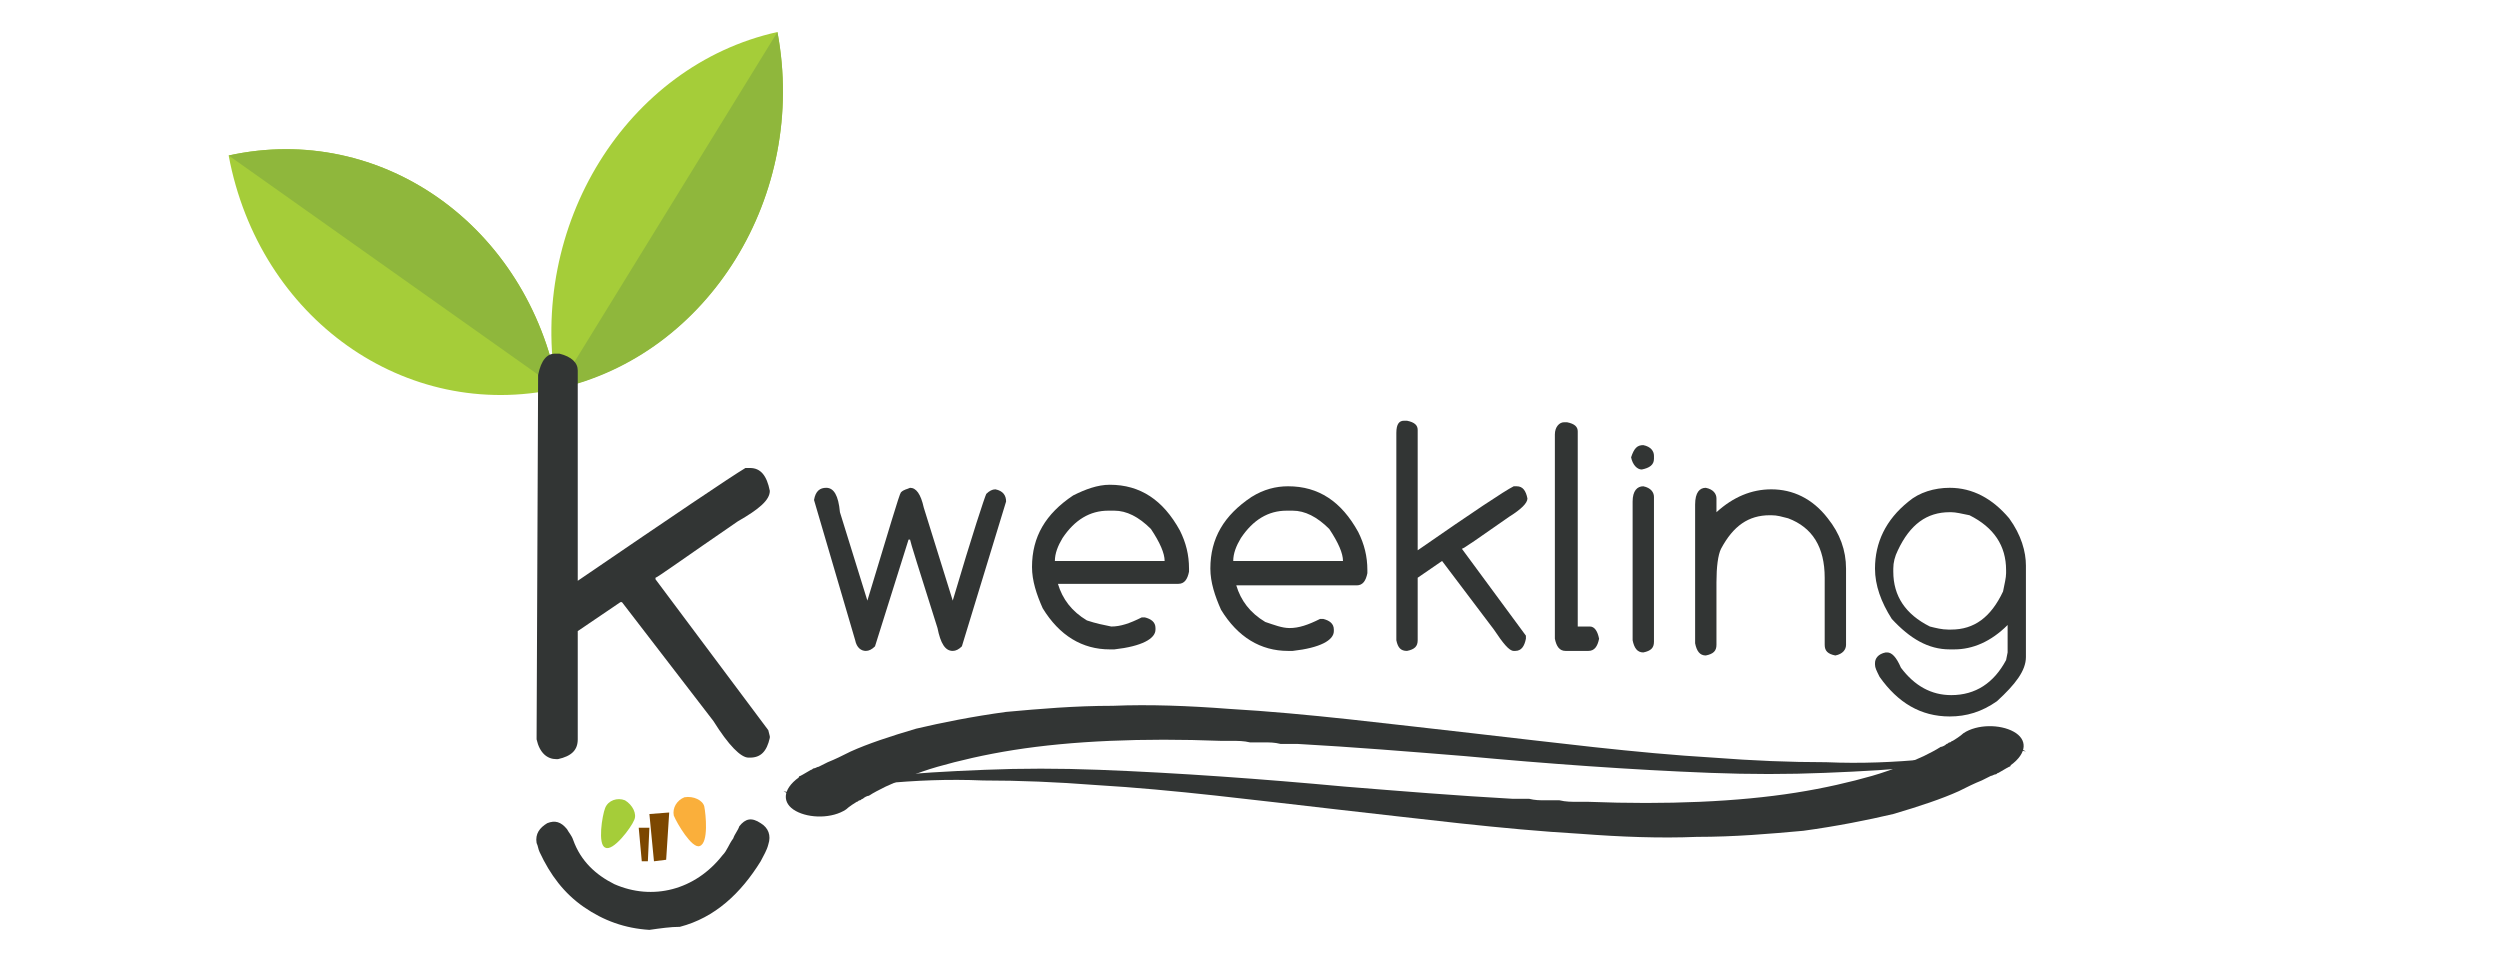 <?xml version="1.0" encoding="utf-8"?>
<!-- Generator: Adobe Illustrator 24.0.1, SVG Export Plug-In . SVG Version: 6.00 Build 0)  -->
<svg version="1.1" xmlns="http://www.w3.org/2000/svg" xmlns:xlink="http://www.w3.org/1999/xlink" x="0px" y="0px"
	 viewBox="0 0 164 64" style="enable-background:new 0 0 164 64;" xml:space="preserve">
<style type="text/css">
	.st0{display:none;}
	.st1{fill:#323534;}
	.st2{fill-rule:evenodd;clip-rule:evenodd;fill:#A5CD39;}
	.st3{fill-rule:evenodd;clip-rule:evenodd;fill:#8FB73C;}
	.st4{fill:#A5CD39;}
	.st5{fill:#FAAF3B;}
	.st6{fill:#7C4700;}
</style>
<g id="Background" class="st0">
</g>
<g id="Design">
	<g>
		<path class="st1" d="M42.6,61c-1.6-0.1-3-0.6-4.3-1.5c-1.3-0.9-2.2-2.1-2.9-3.6c-0.1-0.2-0.1-0.4-0.2-0.6c-0.1-0.6,0.2-1,0.7-1.3
			c0.5-0.2,0.9-0.1,1.3,0.4c0.1,0.2,0.3,0.4,0.4,0.7c0.5,1.4,1.5,2.3,2.7,2.9c2.5,1.1,5.3,0.4,7.1-1.9c0.3-0.3,0.4-0.7,0.7-1.1
			c0.1-0.3,0.3-0.5,0.4-0.8c0.4-0.5,0.8-0.6,1.4-0.2c0.5,0.3,0.7,0.8,0.5,1.4c-0.1,0.4-0.3,0.7-0.5,1.1c-1.3,2.1-3,3.7-5.3,4.3
			C44,60.8,43.3,60.9,42.6,61z"/>
		<path class="st1" d="M54.2,32c0.5,0,0.8,0.5,0.9,1.6l1.8,5.8h0c1.4-4.6,2.1-7,2.2-7.1c0.2-0.2,0.4-0.2,0.6-0.3
			c0.4,0,0.7,0.4,0.9,1.3l1.9,6.1h0c1.3-4.4,2.1-6.8,2.2-7c0.2-0.2,0.4-0.3,0.6-0.3c0.5,0.1,0.7,0.4,0.7,0.8l-2.9,9.5
			c-0.2,0.2-0.4,0.3-0.6,0.3h0c-0.5,0-0.8-0.5-1-1.5c-1.2-3.8-1.8-5.7-1.8-5.8l-0.1,0l-2.2,7c-0.2,0.2-0.4,0.3-0.6,0.3h0
			c-0.3,0-0.6-0.2-0.7-0.7l-2.7-9.2C53.5,32.2,53.8,32,54.2,32z"/>
		<path class="st1" d="M72.8,31.8c2,0,3.5,1,4.6,3c0.4,0.8,0.6,1.6,0.6,2.5l0,0.2c-0.1,0.5-0.3,0.8-0.7,0.8l-7.9,0
			c0.3,1,0.9,1.8,1.9,2.4c0.6,0.2,1.1,0.3,1.6,0.4c0.6,0,1.2-0.2,2-0.6l0.2,0c0.4,0.1,0.7,0.3,0.7,0.7l0,0.1c0,0.6-0.9,1.1-2.7,1.3
			l-0.3,0c-1.8,0-3.3-0.9-4.4-2.7c-0.4-0.9-0.7-1.8-0.7-2.7c0-2,0.9-3.5,2.7-4.7C71.2,32.1,72,31.8,72.8,31.8z M69.2,36.8l7.2,0
			c0-0.5-0.3-1.2-0.9-2.1c-0.8-0.8-1.6-1.2-2.4-1.2l-0.4,0c-1.2,0-2.2,0.6-3,1.8C69.4,35.8,69.2,36.3,69.2,36.8z"/>
		<path class="st1" d="M84.5,31.9c2,0,3.5,1,4.6,3c0.4,0.8,0.6,1.6,0.6,2.5l0,0.2c-0.1,0.5-0.3,0.8-0.7,0.8l-7.9,0
			c0.3,1,0.9,1.8,1.9,2.4c0.6,0.2,1.1,0.4,1.6,0.4c0.6,0,1.2-0.2,2-0.6l0.2,0c0.4,0.1,0.7,0.3,0.7,0.7l0,0.1c0,0.6-0.9,1.1-2.7,1.3
			l-0.3,0c-1.8,0-3.3-0.9-4.4-2.7c-0.4-0.9-0.7-1.8-0.7-2.7c0-2,0.9-3.5,2.7-4.7C82.9,32.1,83.7,31.9,84.5,31.9z M80.9,36.8l7.2,0
			c0-0.5-0.3-1.2-0.9-2.1c-0.8-0.8-1.6-1.2-2.4-1.2l-0.4,0c-1.2,0-2.2,0.6-3,1.8C81.1,35.8,80.9,36.3,80.9,36.8z"/>
		<path class="st1" d="M92.1,27.6l0.2,0c0.5,0.1,0.7,0.3,0.7,0.6l0,7.9c3.6-2.5,5.7-3.9,6.3-4.2l0.2,0c0.4,0,0.6,0.3,0.7,0.8
			c0,0.3-0.4,0.7-1.2,1.2c-2,1.4-3,2.1-3.1,2.1v0l4.2,5.7l0,0.2l0,0c-0.1,0.5-0.3,0.8-0.7,0.8l-0.1,0c-0.3,0-0.7-0.5-1.3-1.4
			l-3.4-4.5l0,0L93,37.9l0,4.1c0,0.4-0.2,0.6-0.7,0.7h0c-0.4,0-0.6-0.2-0.7-0.7l0-13.6C91.6,27.8,91.8,27.6,92.1,27.6z"/>
		<path class="st1" d="M102.6,27.7l0.2,0c0.5,0.1,0.7,0.3,0.7,0.6l0,12.8l0.8,0c0.3,0,0.5,0.3,0.6,0.8v0c-0.1,0.5-0.3,0.8-0.7,0.8
			l-1.5,0c-0.4,0-0.6-0.3-0.7-0.8l0-13.4C102,28,102.3,27.7,102.6,27.7z"/>
		<path class="st1" d="M107.8,31.9c0.5,0.1,0.7,0.4,0.7,0.7l0,9.5c0,0.4-0.2,0.6-0.7,0.7l0,0c-0.4,0-0.6-0.3-0.7-0.8l0-9.1
			C107.1,32.2,107.4,31.9,107.8,31.9z M107.8,29.2c0.5,0.1,0.7,0.4,0.7,0.7l0,0.2c0,0.4-0.3,0.6-0.8,0.7c-0.3,0-0.6-0.3-0.7-0.8
			C107.2,29.4,107.4,29.2,107.8,29.2z"/>
		<path class="st1" d="M111.9,32c0.5,0.1,0.7,0.4,0.7,0.7l0,0.9c1.1-1,2.3-1.5,3.6-1.5c1.4,0,2.7,0.6,3.7,1.9c0.8,1,1.2,2.1,1.2,3.3
			l0,5c0,0.3-0.2,0.6-0.7,0.7h0c-0.5-0.1-0.7-0.3-0.7-0.7l0-4.4c0-2-0.8-3.3-2.4-3.9c-0.4-0.1-0.7-0.2-1.1-0.2l-0.1,0
			c-1.4,0-2.4,0.7-3.2,2.2c-0.2,0.4-0.3,1.2-0.3,2.2l0,4.1c0,0.4-0.2,0.6-0.7,0.7l0,0c-0.4,0-0.6-0.3-0.7-0.8l0-9.1
			C111.2,32.3,111.5,32,111.9,32z"/>
		<path class="st1" d="M127.9,32c1.5,0,2.8,0.7,3.9,2c0.8,1.1,1.1,2.2,1.1,3.1l0,1.3l0,4.7c0,0.9-0.7,1.8-1.9,2.9c-1,0.7-2,1-3.1,1
			c-1.9,0-3.4-0.9-4.6-2.6c-0.2-0.4-0.3-0.6-0.3-0.8v-0.1c0-0.3,0.2-0.6,0.7-0.7l0.1,0c0.3,0,0.6,0.3,0.9,1c0.9,1.2,2,1.8,3.3,1.8
			c1.6,0,2.8-0.8,3.6-2.3l0.1-0.5l0-1.8c-1.1,1.1-2.3,1.6-3.5,1.6l-0.3,0c-1.4,0-2.6-0.7-3.8-2c-0.7-1.1-1.1-2.2-1.1-3.3
			c0-1.7,0.7-3.2,2.2-4.4C125.9,32.3,126.9,32,127.9,32z M124.2,37.3l0,0.2c0,1.6,0.8,2.8,2.4,3.6c0.4,0.1,0.8,0.2,1.2,0.2l0.2,0
			c1.5,0,2.6-0.8,3.4-2.5c0.1-0.5,0.2-0.9,0.2-1.2l0-0.2c0-1.6-0.8-2.8-2.4-3.6c-0.5-0.1-0.9-0.2-1.2-0.2l-0.1,0
			c-1.5,0-2.6,0.8-3.4,2.5C124.3,36.5,124.2,36.9,124.2,37.3z"/>
		<g>
			<path class="st2" d="M15,10.2C25,8,34.6,14.8,36.6,25.5C26.6,27.7,17,20.9,15,10.2"/>
			<path class="st3" d="M15,10.2C25,8,34.6,14.8,36.6,25.5L15,10.2"/>
			<path class="st2" d="M51,2.1c-9.9,2.2-16.4,12.7-14.5,23.4C46.5,23.3,53,12.8,51,2.1"/>
			<path class="st3" d="M51,2.1L36.6,25.5C46.5,23.3,53,12.8,51,2.1"/>
		</g>
		<path class="st1" d="M36.4,23.2l0.3,0c0.8,0.2,1.2,0.6,1.2,1.1l0,13.8c6.3-4.3,10-6.8,11-7.4l0.3,0c0.7,0,1.1,0.5,1.3,1.5
			c0,0.6-0.7,1.2-2.1,2c-3.5,2.4-5.3,3.7-5.4,3.7v0.1l7.4,9.9l0.1,0.4l0,0.1c-0.2,0.9-0.6,1.3-1.3,1.3l-0.1,0
			c-0.5,0-1.3-0.8-2.3-2.4l-6-7.8h-0.1l-2.8,1.9l0,7.1c0,0.7-0.4,1.1-1.3,1.3l-0.1,0c-0.6,0-1.1-0.4-1.3-1.3l0.1-23.9
			C35.5,23.6,35.9,23.2,36.4,23.2z"/>
		<g>
			<path class="st1" d="M132.1,48c-0.9-0.5-2.4-0.5-3.3,0.1c0,0-0.2,0.2-0.7,0.5c-0.1,0-0.1,0.1-0.2,0.1c-0.1,0-0.1,0.1-0.2,0.1
				c-0.1,0.1-0.3,0.2-0.4,0.2c-0.3,0.2-0.7,0.4-1.1,0.6c-0.9,0.4-2,0.9-3.4,1.3c-1.4,0.4-3.1,0.8-5,1.1c-1.9,0.3-4,0.5-6.3,0.6
				c-2.3,0.1-4.7,0.1-7.3,0c-0.2,0-0.3,0-0.5,0l0,0c-0.1,0-0.1,0-0.2,0c-0.4,0-0.8,0-1.2-0.1c0,0,0,0-0.1,0c-0.3,0-0.6,0-0.8,0
				c-0.4,0-0.7,0-1.1-0.1c0,0-0.1,0-0.1,0c-0.1,0-0.1,0-0.2,0c-0.3,0-0.5,0-0.8,0l0,0c-3.6-0.2-7.3-0.5-11-0.8
				c-5.4-0.5-10.9-0.9-16.1-1.1c-2.6-0.1-5.1-0.1-7.5,0c-2.4,0.1-4.7,0.2-6.7,0.5c-2.1,0.2-4,0.6-5.6,0.9c-0.3,0.1-0.6,0.1-0.9,0
				c0,0,0,0,0,0c0.3,0.2,0.7,0.3,1,0.2c1.6-0.3,3.5-0.6,5.5-0.7c2.1-0.2,4.3-0.3,6.6-0.2c2.4,0,4.8,0.1,7.4,0.3
				c5.1,0.3,10.5,1,15.8,1.6c5.4,0.6,10.8,1.3,16,1.6c2.6,0.2,5.2,0.3,7.6,0.2c2.5,0,4.8-0.2,7-0.4c2.2-0.3,4.2-0.7,5.9-1.1
				c1.7-0.5,3.2-1,4.3-1.5c0.6-0.3,1-0.5,1.5-0.7c0.2-0.1,0.4-0.2,0.6-0.3c0.1,0,0.2-0.1,0.3-0.1c0.1,0,0.1-0.1,0.2-0.1
				c0.5-0.3,0.7-0.4,0.7-0.4c0,0,0.1,0,0.1-0.1C133,49.4,133,48.5,132.1,48z"/>
			<path class="st1" d="M52.2,53.2c0.9,0.5,2.4,0.5,3.3-0.1c0,0,0.2-0.2,0.7-0.5c0.1,0,0.1-0.1,0.2-0.1c0.1,0,0.1-0.1,0.2-0.1
				c0.1-0.1,0.3-0.2,0.4-0.2c0.3-0.2,0.7-0.4,1.1-0.6c0.9-0.4,2-0.9,3.4-1.3c1.4-0.4,3.1-0.8,5-1.1c1.9-0.3,4-0.5,6.3-0.6
				c2.3-0.1,4.7-0.1,7.3,0c0.2,0,0.3,0,0.5,0l0,0c0.1,0,0.1,0,0.2,0c0.4,0,0.8,0,1.2,0.1c0,0,0,0,0.1,0c0.3,0,0.6,0,0.8,0
				c0.4,0,0.7,0,1.1,0.1c0,0,0.1,0,0.1,0c0.1,0,0.1,0,0.2,0c0.3,0,0.5,0,0.8,0l0,0c3.6,0.2,7.3,0.5,11,0.8
				c5.4,0.5,10.9,0.9,16.1,1.1c2.6,0.1,5.1,0.1,7.5,0c2.4-0.1,4.7-0.2,6.7-0.5c2.1-0.2,4-0.6,5.6-0.9c0.3-0.1,0.6-0.1,0.9,0
				c0,0,0,0,0,0c-0.3-0.2-0.7-0.3-1-0.2c-1.6,0.3-3.5,0.6-5.5,0.7c-2.1,0.2-4.3,0.3-6.6,0.2c-2.4,0-4.8-0.1-7.4-0.3
				c-5.1-0.3-10.5-1-15.8-1.6c-5.4-0.6-10.8-1.3-16-1.6c-2.6-0.2-5.2-0.3-7.6-0.2c-2.5,0-4.8,0.2-7,0.4c-2.2,0.3-4.2,0.7-5.9,1.1
				c-1.7,0.5-3.2,1-4.3,1.5c-0.6,0.3-1,0.5-1.5,0.7c-0.2,0.1-0.4,0.2-0.6,0.3c-0.1,0-0.2,0.1-0.3,0.1c-0.1,0-0.1,0.1-0.2,0.1
				c-0.5,0.3-0.7,0.4-0.7,0.4c0,0-0.1,0-0.1,0.1C51.3,51.8,51.3,52.7,52.2,53.2z"/>
		</g>
		<path class="st4" d="M41.6,53.8c-0.2,0.5-1.4,2.1-1.9,1.8c-0.5-0.2-0.2-2.1,0-2.6c0.2-0.5,0.8-0.7,1.3-0.5
			C41.5,52.8,41.8,53.4,41.6,53.8z"/>
		<path class="st5" d="M46.2,52.9c0.1,0.5,0.3,2.4-0.3,2.6c-0.5,0.2-1.5-1.5-1.7-2c-0.1-0.5,0.2-1,0.7-1.2
			C45.5,52.2,46.1,52.5,46.2,52.9z"/>
		<g>
			<polygon class="st6" points="43.7,56.4 42.9,56.5 42.6,53.4 43.9,53.3 			"/>
			<polygon class="st6" points="42.5,56.5 42.1,56.5 41.9,54.3 42.6,54.3 			"/>
		</g>
	</g>
</g>
</svg>
